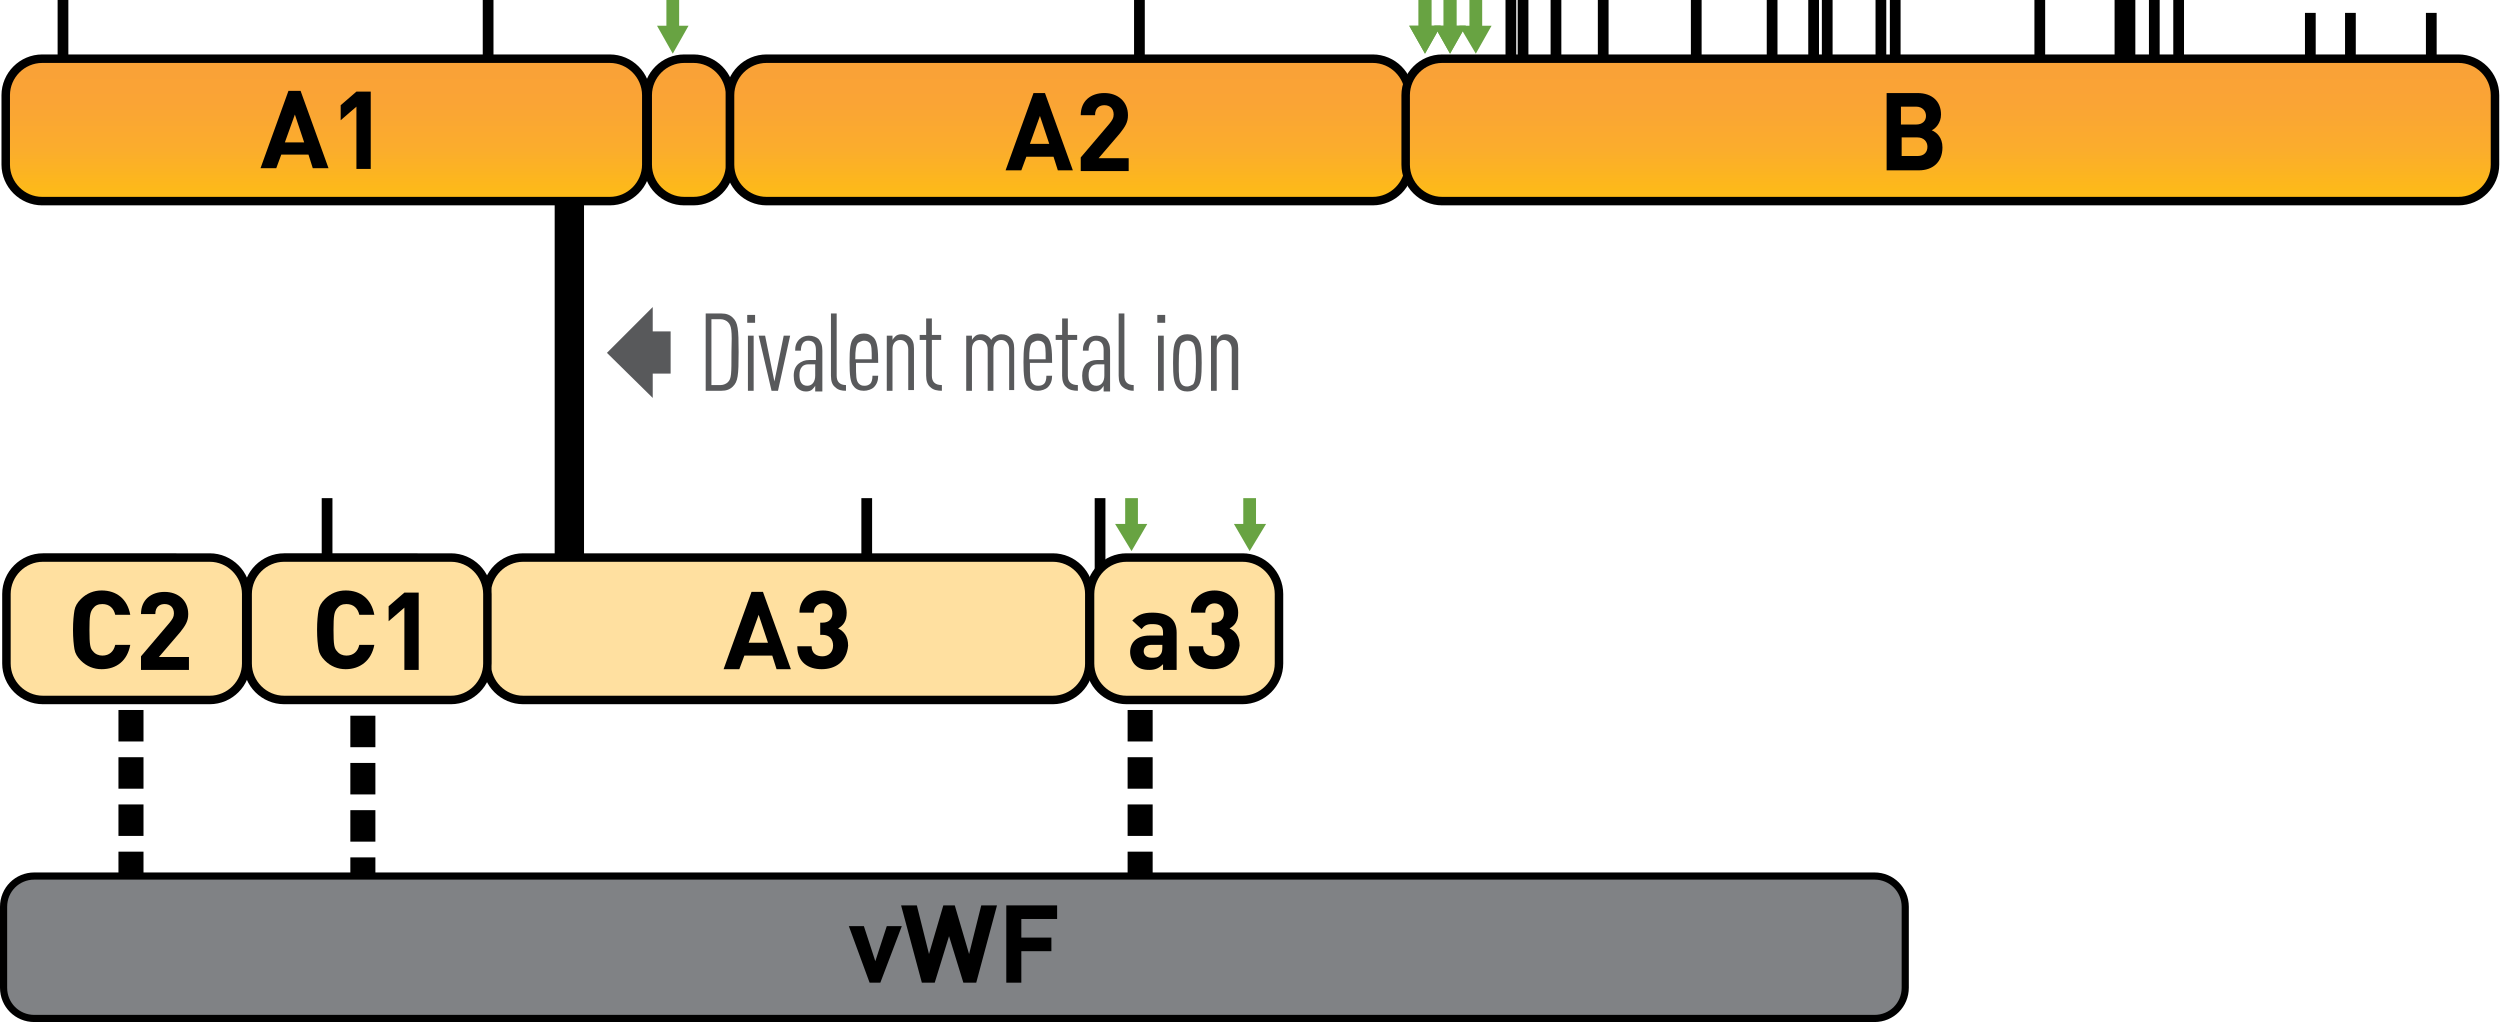<?xml version="1.0" encoding="utf-8"?>
<!-- Generator: Adobe Illustrator 20.0.0, SVG Export Plug-In . SVG Version: 6.00 Build 0)  -->
<svg version="1.1" id="Layer_1" xmlns="http://www.w3.org/2000/svg" xmlns:xlink="http://www.w3.org/1999/xlink" x="0px" y="0px"
	 viewBox="0 0 349.3 142.8" style="enable-background:new 0 0 349.3 142.8;" xml:space="preserve">
<style type="text/css">
	.st0{fill:none;stroke:#000000;stroke-width:3.5;stroke-miterlimit:10;}
	.st1{fill:none;stroke:#000000;stroke-width:3.5;stroke-miterlimit:10;stroke-dasharray:4.399,2.199;}
	.st2{fill:#808285;}
	.st3{fill:none;stroke:#000000;stroke-miterlimit:10;}
	.st4{fill:none;stroke:#000000;stroke-width:1.5;stroke-miterlimit:10;}
	.st5{fill:none;stroke:#68A342;stroke-width:1.78;stroke-miterlimit:10;}
	.st6{fill:#68A342;}
	.st7{fill:url(#SVGID_1_);}
	.st8{fill:none;stroke:#000000;stroke-width:1.186;stroke-miterlimit:10;}
	.st9{fill:url(#SVGID_2_);}
	.st10{fill:url(#SVGID_3_);}
	.st11{fill:#FFE0A0;}
	.st12{fill:url(#SVGID_4_);}
	.st13{fill:#58595B;}
</style>
<g>
	<g>
		<line class="st0" x1="18.3" y1="95" x2="18.3" y2="97"/>
		<line class="st1" x1="18.3" y1="99.2" x2="18.3" y2="124.5"/>
		<line class="st0" x1="18.3" y1="125.6" x2="18.3" y2="127.6"/>
	</g>
</g>
<g>
	<g>
		<line class="st0" x1="50.7" y1="95.8" x2="50.7" y2="97.8"/>
		<line class="st1" x1="50.7" y1="100" x2="50.7" y2="125.3"/>
		<line class="st0" x1="50.7" y1="126.4" x2="50.7" y2="128.4"/>
	</g>
</g>
<g>
	<g>
		<line class="st0" x1="159.3" y1="95" x2="159.3" y2="97"/>
		<line class="st1" x1="159.3" y1="99.2" x2="159.3" y2="124.5"/>
		<line class="st0" x1="159.3" y1="125.6" x2="159.3" y2="127.6"/>
	</g>
</g>
<g>
	<path class="st2" d="M0.5,138c0,2.4,1.9,4.3,4.3,4.3h257.1c2.4,0,4.3-1.9,4.3-4.3v-11.3c0-2.4-1.9-4.3-4.3-4.3H4.8
		c-2.4,0-4.3,1.9-4.3,4.3V138z"/>
	<path class="st3" d="M0.5,138c0,2.4,1.9,4.3,4.3,4.3h257.1c2.4,0,4.3-1.9,4.3-4.3v-11.3c0-2.4-1.9-4.3-4.3-4.3H4.8
		c-2.4,0-4.3,1.9-4.3,4.3V138z"/>
</g>
<rect x="77.5" y="25.6" width="4.1" height="52.3"/>
<line class="st4" x1="339.7" y1="11.9" x2="339.7" y2="1.8"/>
<line class="st4" x1="328.4" y1="11.9" x2="328.4" y2="1.8"/>
<line class="st4" x1="322.8" y1="11.9" x2="322.8" y2="1.8"/>
<line class="st4" x1="304.4" y1="10.1" x2="304.4" y2="0"/>
<line class="st4" x1="301" y1="10.1" x2="301" y2="0"/>
<line class="st4" x1="297.6" y1="10.1" x2="297.6" y2="0"/>
<line class="st4" x1="296.2" y1="10.1" x2="296.2" y2="0"/>
<line class="st4" x1="285" y1="10.1" x2="285" y2="0"/>
<line class="st4" x1="264.8" y1="10.1" x2="264.8" y2="0"/>
<line class="st4" x1="262.8" y1="10.1" x2="262.8" y2="0"/>
<line class="st4" x1="255.3" y1="10.1" x2="255.3" y2="0"/>
<line class="st4" x1="253.4" y1="10.1" x2="253.4" y2="0"/>
<line class="st4" x1="247.6" y1="10.1" x2="247.6" y2="0"/>
<line class="st4" x1="237" y1="10.1" x2="237" y2="0"/>
<line class="st4" x1="224" y1="10.1" x2="224" y2="0"/>
<line class="st4" x1="217.4" y1="10.1" x2="217.4" y2="0"/>
<line class="st4" x1="212.8" y1="10.1" x2="212.8" y2="0"/>
<line class="st4" x1="211.1" y1="10.1" x2="211.1" y2="0"/>
<line class="st4" x1="159.2" y1="10.1" x2="159.2" y2="0"/>
<line class="st4" x1="68.2" y1="10.1" x2="68.2" y2="0"/>
<line class="st4" x1="8.8" y1="10.1" x2="8.8" y2="0"/>
<line class="st4" x1="45.7" y1="79.7" x2="45.7" y2="69.6"/>
<line class="st4" x1="153.7" y1="79.7" x2="153.7" y2="69.6"/>
<line class="st4" x1="121.1" y1="79.7" x2="121.1" y2="69.6"/>
<g>
	<g>
		<line class="st5" x1="94" y1="4.3" x2="94" y2="0"/>
		<g>
			<polygon class="st6" points="96.2,3.6 94,7.5 91.8,3.6 			"/>
		</g>
	</g>
</g>
<g>
	<g>
		<line class="st5" x1="199.1" y1="4.3" x2="199.1" y2="0"/>
		<g>
			<polygon class="st6" points="201.3,3.6 199.1,7.5 196.9,3.6 			"/>
		</g>
	</g>
</g>
<g>
	<g>
		<line class="st5" x1="199.1" y1="4.3" x2="199.1" y2="0"/>
		<g>
			<polygon class="st6" points="201.3,3.6 199.1,7.5 196.9,3.6 			"/>
		</g>
	</g>
</g>
<g>
	<g>
		<line class="st5" x1="202.6" y1="4.3" x2="202.6" y2="0"/>
		<g>
			<polygon class="st6" points="204.8,3.6 202.6,7.5 200.4,3.6 			"/>
		</g>
	</g>
</g>
<g>
	<g>
		<line class="st5" x1="202.6" y1="4.3" x2="202.6" y2="0"/>
		<g>
			<polygon class="st6" points="204.8,3.6 202.6,7.5 200.4,3.6 			"/>
		</g>
	</g>
</g>
<g>
	<g>
		<line class="st5" x1="206.2" y1="4.3" x2="206.2" y2="0"/>
		<g>
			<polygon class="st6" points="208.4,3.6 206.2,7.5 203.9,3.6 			"/>
		</g>
	</g>
</g>
<g>
	<g>
		<line class="st5" x1="158.1" y1="73.9" x2="158.1" y2="69.6"/>
		<g>
			<polygon class="st6" points="160.3,73.2 158.1,77 155.8,73.2 			"/>
		</g>
	</g>
</g>
<g>
	<g>
		<line class="st5" x1="174.6" y1="73.9" x2="174.6" y2="69.6"/>
		<g>
			<polygon class="st6" points="176.9,73.2 174.6,77 172.4,73.2 			"/>
		</g>
	</g>
</g>
<g>
	<linearGradient id="SVGID_1_" gradientUnits="userSpaceOnUse" x1="45.529" y1="28.838" x2="45.529" y2="7.772">
		<stop  offset="0" style="stop-color:#FEBE10"/>
		<stop  offset="4.609191e-02" style="stop-color:#FEBC15"/>
		<stop  offset="0.37" style="stop-color:#FBAD2C"/>
		<stop  offset="0.691" style="stop-color:#FAA435"/>
		<stop  offset="1" style="stop-color:#F9A138"/>
	</linearGradient>
	<path class="st7" d="M90.3,23c0,2.8-2.3,5.1-5.1,5.1H5.9c-2.8,0-5.1-2.3-5.1-5.1v-9.7c0-2.8,2.3-5.1,5.1-5.1h79.3
		c2.8,0,5.1,2.3,5.1,5.1V23z"/>
	<path class="st8" d="M90.3,23c0,2.8-2.3,5.1-5.1,5.1H5.9c-2.8,0-5.1-2.3-5.1-5.1v-9.7c0-2.8,2.3-5.1,5.1-5.1h79.3
		c2.8,0,5.1,2.3,5.1,5.1V23z"/>
</g>
<g>
	<linearGradient id="SVGID_2_" gradientUnits="userSpaceOnUse" x1="96.237" y1="28.838" x2="96.237" y2="7.772">
		<stop  offset="0" style="stop-color:#FEBE10"/>
		<stop  offset="4.609191e-02" style="stop-color:#FEBC15"/>
		<stop  offset="0.37" style="stop-color:#FBAD2C"/>
		<stop  offset="0.691" style="stop-color:#FAA435"/>
		<stop  offset="1" style="stop-color:#F9A138"/>
	</linearGradient>
	<path class="st9" d="M90.5,23c0,2.8,2.3,5.1,5.1,5.1h1.3c2.8,0,5.1-2.3,5.1-5.1v-9.7c0-2.8-2.3-5.1-5.1-5.1h-1.3
		c-2.8,0-5.1,2.3-5.1,5.1V23z"/>
	<path class="st8" d="M90.5,23c0,2.8,2.3,5.1,5.1,5.1h1.3c2.8,0,5.1-2.3,5.1-5.1v-9.7c0-2.8-2.3-5.1-5.1-5.1h-1.3
		c-2.8,0-5.1,2.3-5.1,5.1V23z"/>
</g>
<g>
	<linearGradient id="SVGID_3_" gradientUnits="userSpaceOnUse" x1="149.4" y1="28.838" x2="149.4" y2="7.772">
		<stop  offset="0" style="stop-color:#FEBE10"/>
		<stop  offset="4.609191e-02" style="stop-color:#FEBC15"/>
		<stop  offset="0.37" style="stop-color:#FBAD2C"/>
		<stop  offset="0.691" style="stop-color:#FAA435"/>
		<stop  offset="1" style="stop-color:#F9A138"/>
	</linearGradient>
	<path class="st10" d="M196.9,23c0,2.8-2.3,5.1-5.1,5.1h-84.7c-2.8,0-5.1-2.3-5.1-5.1v-9.7c0-2.8,2.3-5.1,5.1-5.1h84.7
		c2.8,0,5.1,2.3,5.1,5.1V23z"/>
	<path class="st8" d="M196.9,23c0,2.8-2.3,5.1-5.1,5.1h-84.7c-2.8,0-5.1-2.3-5.1-5.1v-9.7c0-2.8,2.3-5.1,5.1-5.1h84.7
		c2.8,0,5.1,2.3,5.1,5.1V23z"/>
</g>
<g>
	<path class="st11" d="M152.2,92.7c0,2.8-2.3,5.1-5.1,5.1h-74c-2.8,0-5.1-2.3-5.1-5.1V83c0-2.8,2.3-5.1,5.1-5.1h74
		c2.8,0,5.1,2.3,5.1,5.1V92.7z"/>
	<path class="st8" d="M152.2,92.7c0,2.8-2.3,5.1-5.1,5.1h-74c-2.8,0-5.1-2.3-5.1-5.1V83c0-2.8,2.3-5.1,5.1-5.1h74
		c2.8,0,5.1,2.3,5.1,5.1V92.7z"/>
</g>
<g>
	<path class="st11" d="M34.6,92.7c0,2.8,2.3,5.1,5.1,5.1H63c2.8,0,5.1-2.3,5.1-5.1V83c0-2.8-2.3-5.1-5.1-5.1H39.7
		c-2.8,0-5.1,2.3-5.1,5.1V92.7z"/>
	<path class="st8" d="M34.6,92.7c0,2.8,2.3,5.1,5.1,5.1H63c2.8,0,5.1-2.3,5.1-5.1V83c0-2.8-2.3-5.1-5.1-5.1H39.7
		c-2.8,0-5.1,2.3-5.1,5.1V92.7z"/>
</g>
<g>
	<path class="st11" d="M152.3,92.7c0,2.8,2.3,5.1,5.1,5.1h16.2c2.8,0,5.1-2.3,5.1-5.1V83c0-2.8-2.3-5.1-5.1-5.1h-16.2
		c-2.8,0-5.1,2.3-5.1,5.1V92.7z"/>
	<path class="st8" d="M152.3,92.7c0,2.8,2.3,5.1,5.1,5.1h16.2c2.8,0,5.1-2.3,5.1-5.1V83c0-2.8-2.3-5.1-5.1-5.1h-16.2
		c-2.8,0-5.1,2.3-5.1,5.1V92.7z"/>
</g>
<g>
	<path class="st11" d="M0.9,92.7c0,2.8,2.3,5.1,5.1,5.1h23.3c2.8,0,5.1-2.3,5.1-5.1V83c0-2.8-2.3-5.1-5.1-5.1H6
		c-2.8,0-5.1,2.3-5.1,5.1V92.7z"/>
	<path class="st8" d="M0.9,92.7c0,2.8,2.3,5.1,5.1,5.1h23.3c2.8,0,5.1-2.3,5.1-5.1V83c0-2.8-2.3-5.1-5.1-5.1H6
		c-2.8,0-5.1,2.3-5.1,5.1V92.7z"/>
</g>
<g>
	<linearGradient id="SVGID_4_" gradientUnits="userSpaceOnUse" x1="272.564" y1="28.838" x2="272.564" y2="7.772">
		<stop  offset="0" style="stop-color:#FEBE10"/>
		<stop  offset="4.609191e-02" style="stop-color:#FEBC15"/>
		<stop  offset="0.37" style="stop-color:#FBAD2C"/>
		<stop  offset="0.691" style="stop-color:#FAA435"/>
		<stop  offset="1" style="stop-color:#F9A138"/>
	</linearGradient>
	<path class="st12" d="M196.4,23c0,2.8,2.3,5.1,5.1,5.1h142c2.8,0,5.1-2.3,5.1-5.1v-9.7c0-2.8-2.3-5.1-5.1-5.1h-142
		c-2.8,0-5.1,2.3-5.1,5.1V23z"/>
	<path class="st8" d="M196.4,23c0,2.8,2.3,5.1,5.1,5.1h142c2.8,0,5.1-2.3,5.1-5.1v-9.7c0-2.8-2.3-5.1-5.1-5.1h-142
		c-2.8,0-5.1,2.3-5.1,5.1V23z"/>
</g>
<g>
	<path d="M123,137.3h-1.5l-2.9-7.9h2.1l1.6,4.9l1.6-4.9h2.1L123,137.3z"/>
	<path d="M136.4,137.3h-1.8l-2-6.5l-2,6.5h-1.8l-2.9-10.8h2.2l1.7,6.8l2-6.8h1.6l2,6.8l1.7-6.8h2.2L136.4,137.3z"/>
	<path d="M142.7,128.4v2.6h4.2v1.9h-4.2v4.4h-2.1v-10.8h7.1v1.9H142.7z"/>
</g>
<g>
	<path d="M43.7,23.5l-0.6-1.9h-3.8l-0.7,1.9h-2.2l3.9-10.8H42l3.9,10.8H43.7z M41.2,16l-1.4,3.9h2.7L41.2,16z"/>
	<path d="M49.8,23.5v-8.6l-2.2,1.9v-2.1l2.2-1.9h2v10.8H49.8z"/>
</g>
<g>
	<g>
		<path class="st13" d="M102.4,54c-0.4,0.4-0.9,0.6-1.6,0.6h-2.2V43.8h2.2c0.7,0,1.2,0.2,1.6,0.6c0.7,0.7,0.8,1.5,0.8,4.8
			C103.2,52.5,103.1,53.3,102.4,54z M101.7,45c-0.2-0.2-0.6-0.4-1-0.4h-1.3v9.2h1.3c0.4,0,0.8-0.2,1-0.4c0.5-0.5,0.5-1.1,0.5-4.2
			C102.3,46.1,102.2,45.5,101.7,45z"/>
		<path class="st13" d="M104.4,45.1v-1.1h1.1v1.1H104.4z M104.5,54.6v-7.7h0.8v7.7H104.5z"/>
		<path class="st13" d="M108.7,54.6h-0.9l-1.8-7.7h0.9l1.3,6.4l1.3-6.4h0.9L108.7,54.6z"/>
		<path class="st13" d="M113.9,54.6v-0.7c-0.1,0.2-0.3,0.4-0.4,0.5c-0.2,0.2-0.5,0.3-0.9,0.3c-0.5,0-0.9-0.2-1.2-0.5
			c-0.3-0.3-0.5-0.9-0.5-1.7c0-0.7,0.2-1.3,0.7-1.7c0.4-0.3,0.8-0.5,1.5-0.5h0.9v-1.4c0-0.8-0.3-1.3-1.1-1.3c-0.3,0-0.5,0.1-0.7,0.3
			c-0.2,0.3-0.3,0.6-0.3,1.1h-0.8c0-0.6,0.1-1.1,0.6-1.6c0.3-0.3,0.8-0.5,1.3-0.5c0.6,0,1.1,0.2,1.4,0.5c0.3,0.4,0.5,0.8,0.5,1.6
			v5.7H113.9z M113.9,50.9H113c-0.4,0-0.7,0.1-0.9,0.3c-0.3,0.3-0.4,0.7-0.4,1.2c0,0.9,0.3,1.5,1.1,1.5c0.7,0,1.1-0.6,1.1-1.4V50.9z
			"/>
		<path class="st13" d="M116.7,54.1c-0.4-0.3-0.6-0.8-0.6-1.6v-8.7h0.8v8.7c0,0.8,0.4,1.3,1.3,1.3v0.8
			C117.6,54.6,117.1,54.5,116.7,54.1z"/>
		<path class="st13" d="M119.6,50.9c0,1.6,0,2.3,0.4,2.7c0.2,0.2,0.4,0.3,0.8,0.3c0.3,0,0.6-0.1,0.8-0.3c0.2-0.2,0.3-0.6,0.3-1.1
			h0.8c0,0.7-0.2,1.2-0.6,1.6c-0.3,0.3-0.9,0.5-1.4,0.5c-0.6,0-1.1-0.2-1.4-0.6c-0.5-0.5-0.6-1.6-0.6-3.4s0.1-2.9,0.6-3.4
			c0.3-0.4,0.8-0.6,1.4-0.6c0.6,0,1,0.2,1.4,0.6c0.5,0.6,0.6,1.7,0.6,3.5H119.6z M121.5,47.9c-0.2-0.2-0.4-0.3-0.8-0.3
			c-0.3,0-0.6,0.2-0.8,0.3c-0.3,0.3-0.4,1-0.4,2.3h2.3C121.8,48.9,121.8,48.2,121.5,47.9z"/>
		<path class="st13" d="M126.9,54.6v-5.8c0-0.8-0.5-1.3-1.1-1.3s-1.1,0.4-1.1,1.3v5.8h-0.8v-7.7h0.8v0.6c0.1-0.2,0.3-0.4,0.4-0.5
			c0.2-0.2,0.5-0.3,0.9-0.3c0.5,0,0.9,0.2,1.2,0.5c0.3,0.3,0.5,0.7,0.5,1.5v5.8H126.9z"/>
		<path class="st13" d="M130,54.1c-0.4-0.3-0.6-0.9-0.6-1.6v-5h-0.9v-0.7h0.9v-2.3h0.8v2.3h1.3v0.7h-1.3v5c0,0.9,0.5,1.3,1.4,1.3
			v0.8C131,54.6,130.4,54.5,130,54.1z"/>
		<path class="st13" d="M141,54.6v-5.8c0-0.8-0.5-1.3-1.1-1.3s-1.1,0.4-1.1,1.3v5.8H138v-5.8c0-0.8-0.5-1.3-1.1-1.3
			s-1.1,0.4-1.1,1.3v5.8H135v-7.7h0.8v0.6c0.1-0.2,0.3-0.4,0.4-0.5c0.2-0.2,0.5-0.3,0.9-0.3c0.6,0,1.1,0.3,1.4,0.8
			c0.1-0.2,0.3-0.4,0.5-0.5c0.3-0.2,0.6-0.3,0.9-0.3c0.6,0,1,0.2,1.3,0.5c0.3,0.3,0.5,0.7,0.5,1.5v5.8H141z"/>
		<path class="st13" d="M143.9,50.9c0,1.6,0,2.3,0.4,2.7c0.2,0.2,0.4,0.3,0.8,0.3c0.3,0,0.6-0.1,0.8-0.3c0.2-0.2,0.3-0.6,0.3-1.1
			h0.8c0,0.7-0.2,1.2-0.6,1.6c-0.3,0.3-0.9,0.5-1.4,0.5c-0.6,0-1.1-0.2-1.4-0.6c-0.5-0.5-0.6-1.6-0.6-3.4s0.1-2.9,0.6-3.4
			c0.3-0.4,0.8-0.6,1.4-0.6c0.6,0,1,0.2,1.4,0.6c0.5,0.6,0.6,1.7,0.6,3.5H143.9z M145.8,47.9c-0.2-0.2-0.4-0.3-0.8-0.3
			c-0.3,0-0.6,0.2-0.8,0.3c-0.3,0.3-0.4,1-0.4,2.3h2.3C146.1,48.9,146.1,48.2,145.8,47.9z"/>
		<path class="st13" d="M149,54.1c-0.4-0.3-0.6-0.9-0.6-1.6v-5h-0.9v-0.7h0.9v-2.3h0.8v2.3h1.3v0.7h-1.3v5c0,0.9,0.5,1.3,1.4,1.3
			v0.8C150,54.6,149.4,54.5,149,54.1z"/>
		<path class="st13" d="M154.2,54.6v-0.7c-0.1,0.2-0.3,0.4-0.4,0.5c-0.2,0.2-0.5,0.3-0.9,0.3c-0.5,0-0.9-0.2-1.2-0.5
			c-0.3-0.3-0.5-0.9-0.5-1.7c0-0.7,0.2-1.3,0.6-1.7c0.4-0.3,0.8-0.5,1.5-0.5h0.9v-1.4c0-0.8-0.3-1.3-1.1-1.3c-0.3,0-0.5,0.1-0.7,0.3
			c-0.2,0.3-0.3,0.6-0.3,1.1h-0.8c0-0.6,0.1-1.1,0.6-1.6c0.3-0.3,0.8-0.5,1.3-0.5c0.6,0,1.1,0.2,1.4,0.5c0.3,0.4,0.5,0.8,0.5,1.6
			v5.7H154.2z M154.2,50.9h-0.8c-0.4,0-0.7,0.1-0.9,0.3c-0.3,0.3-0.4,0.7-0.4,1.2c0,0.9,0.3,1.5,1.1,1.5c0.7,0,1.1-0.6,1.1-1.4V50.9
			z"/>
		<path class="st13" d="M156.9,54.1c-0.4-0.3-0.6-0.8-0.6-1.6v-8.7h0.8v8.7c0,0.8,0.4,1.3,1.3,1.3v0.8
			C157.9,54.6,157.4,54.5,156.9,54.1z"/>
		<path class="st13" d="M161.7,45.1v-1.1h1.1v1.1H161.7z M161.8,54.6v-7.7h0.8v7.7H161.8z"/>
		<path class="st13" d="M167.3,54.1c-0.3,0.4-0.8,0.6-1.4,0.6c-0.6,0-1.1-0.2-1.4-0.6c-0.5-0.6-0.6-1.5-0.6-3.4s0.1-2.8,0.6-3.4
			c0.3-0.4,0.8-0.6,1.4-0.6c0.6,0,1.1,0.2,1.4,0.6c0.5,0.6,0.6,1.5,0.6,3.4S167.8,53.6,167.3,54.1z M166.7,47.9
			c-0.2-0.2-0.4-0.3-0.8-0.3c-0.3,0-0.6,0.2-0.8,0.3c-0.3,0.4-0.4,1.2-0.4,2.9s0,2.4,0.4,2.9c0.2,0.2,0.4,0.3,0.8,0.3
			c0.3,0,0.6-0.2,0.8-0.3c0.3-0.4,0.4-1.2,0.4-2.9S167,48.3,166.7,47.9z"/>
		<path class="st13" d="M172.1,54.6v-5.8c0-0.8-0.5-1.3-1.1-1.3S170,48,170,48.8v5.8h-0.8v-7.7h0.8v0.6c0.1-0.2,0.3-0.4,0.4-0.5
			c0.2-0.2,0.5-0.3,0.9-0.3c0.5,0,0.9,0.2,1.2,0.5c0.3,0.3,0.5,0.7,0.5,1.5v5.8H172.1z"/>
	</g>
</g>
<g>
	<path d="M147.8,23.8l-0.6-1.9h-3.8l-0.7,1.9h-2.2l3.9-10.8h1.6l3.9,10.8H147.8z M145.3,16.2l-1.4,3.9h2.7L145.3,16.2z"/>
	<path d="M151,23.8V22l4-4.7c0.4-0.5,0.6-0.8,0.6-1.3c0-0.8-0.5-1.3-1.3-1.3c-0.6,0-1.3,0.3-1.3,1.4h-2c0-2,1.4-3.1,3.3-3.1
		c1.9,0,3.3,1.2,3.3,3.1c0,1-0.4,1.6-1.1,2.5l-3,3.5h4.2v1.8H151z"/>
</g>
<g>
	<path d="M108.5,93.5l-0.6-1.9H104l-0.7,1.9h-2.2l3.9-10.8h1.6l3.9,10.8H108.5z M106,85.9l-1.4,3.9h2.7L106,85.9z"/>
	<path d="M114.8,93.5c-1.8,0-3.4-0.9-3.4-3.2h2c0,1,0.7,1.4,1.5,1.4c0.8,0,1.5-0.5,1.5-1.5c0-0.9-0.5-1.5-1.5-1.5h-0.3v-1.7h0.3
		c1,0,1.4-0.6,1.4-1.3c0-0.9-0.6-1.4-1.3-1.4c-0.7,0-1.3,0.5-1.3,1.3h-2c0-1.9,1.5-3.1,3.3-3.1c1.9,0,3.3,1.3,3.3,3.1
		c0,1.2-0.5,1.8-1.2,2.2c0.8,0.4,1.4,1.1,1.4,2.4C118.3,92.5,116.7,93.5,114.8,93.5z"/>
</g>
<g>
	<path d="M48.3,93.5c-1.1,0-2.1-0.4-2.9-1.2c-0.5-0.5-0.8-1-0.9-1.6c-0.1-0.6-0.2-1.5-0.2-2.7c0-1.2,0.1-2.1,0.2-2.7
		c0.1-0.6,0.4-1.1,0.9-1.6c0.8-0.8,1.8-1.2,2.9-1.2c2.1,0,3.6,1.2,4,3.4h-2.1c-0.2-0.9-0.8-1.5-1.8-1.5c-0.6,0-1,0.2-1.3,0.6
		c-0.4,0.5-0.5,1-0.5,3c0,2.1,0.1,2.6,0.5,3c0.3,0.4,0.8,0.6,1.3,0.6c1,0,1.6-0.6,1.8-1.5h2.1C51.9,92.3,50.3,93.5,48.3,93.5z"/>
	<path d="M56.5,93.5v-8.6l-2.2,1.9v-2.1l2.2-1.9h2v10.8H56.5z"/>
</g>
<g>
	<path d="M162.5,93.5v-0.7c-0.5,0.5-1,0.8-1.9,0.8c-0.9,0-1.5-0.2-2-0.7c-0.4-0.4-0.7-1.1-0.7-1.8c0-1.3,0.9-2.3,2.7-2.3h1.9v-0.4
		c0-0.9-0.4-1.2-1.5-1.2c-0.8,0-1.1,0.2-1.5,0.7l-1.3-1.2c0.8-0.8,1.5-1.1,2.8-1.1c2.2,0,3.4,0.9,3.4,2.8v5.2H162.5z M162.5,90.1
		h-1.6c-0.7,0-1.1,0.3-1.1,0.9c0,0.5,0.4,0.9,1.1,0.9c0.5,0,0.9,0,1.2-0.4c0.2-0.2,0.3-0.5,0.3-1V90.1z"/>
	<path d="M169.5,93.5c-1.8,0-3.4-0.9-3.4-3.2h2c0,1,0.7,1.4,1.5,1.4c0.8,0,1.5-0.5,1.5-1.5c0-0.9-0.5-1.5-1.5-1.5h-0.3v-1.7h0.3
		c1,0,1.4-0.6,1.4-1.3c0-0.9-0.6-1.4-1.3-1.4c-0.7,0-1.3,0.5-1.3,1.3h-2c0-1.9,1.5-3.1,3.3-3.1c1.9,0,3.3,1.3,3.3,3.1
		c0,1.2-0.5,1.8-1.2,2.2c0.8,0.4,1.4,1.1,1.4,2.4C172.9,92.5,171.3,93.5,169.5,93.5z"/>
</g>
<g>
	<path d="M14.2,93.5c-1.1,0-2.1-0.4-2.9-1.2c-0.5-0.5-0.8-1-0.9-1.6c-0.1-0.6-0.2-1.5-0.2-2.7c0-1.2,0.1-2.1,0.2-2.7
		c0.1-0.6,0.4-1.1,0.9-1.6c0.8-0.8,1.8-1.2,2.9-1.2c2.1,0,3.6,1.2,4,3.4h-2.1c-0.2-0.9-0.8-1.5-1.8-1.5c-0.6,0-1,0.2-1.3,0.6
		c-0.4,0.5-0.5,1-0.5,3c0,2.1,0.1,2.6,0.5,3c0.3,0.4,0.8,0.6,1.3,0.6c1,0,1.6-0.6,1.8-1.5h2.1C17.8,92.3,16.3,93.5,14.2,93.5z"/>
	<path d="M19.7,93.5v-1.8l4-4.7c0.4-0.5,0.6-0.8,0.6-1.3c0-0.8-0.5-1.3-1.3-1.3c-0.6,0-1.3,0.3-1.3,1.4h-2c0-2,1.4-3.1,3.3-3.1
		c1.9,0,3.3,1.2,3.3,3.1c0,1-0.4,1.6-1.1,2.5l-3,3.5h4.2v1.8H19.7z"/>
</g>
<g>
	<path d="M268.1,23.8h-4.5V13h4.3c2.1,0,3.3,1.2,3.3,3c0,1.2-0.8,2-1.3,2.2c0.7,0.3,1.5,1,1.5,2.4C271.4,22.7,270,23.8,268.1,23.8z
		 M267.7,14.9h-2.1v2.5h2.1c0.9,0,1.4-0.5,1.4-1.2S268.6,14.9,267.7,14.9z M267.9,19.2h-2.2v2.6h2.2c1,0,1.4-0.6,1.4-1.3
		C269.3,19.8,268.8,19.2,267.9,19.2z"/>
</g>
<polygon class="st13" points="84.8,49.3 91.2,55.6 91.2,52.2 93.7,52.2 93.7,46.3 91.2,46.3 91.2,42.9 "/>
</svg>
